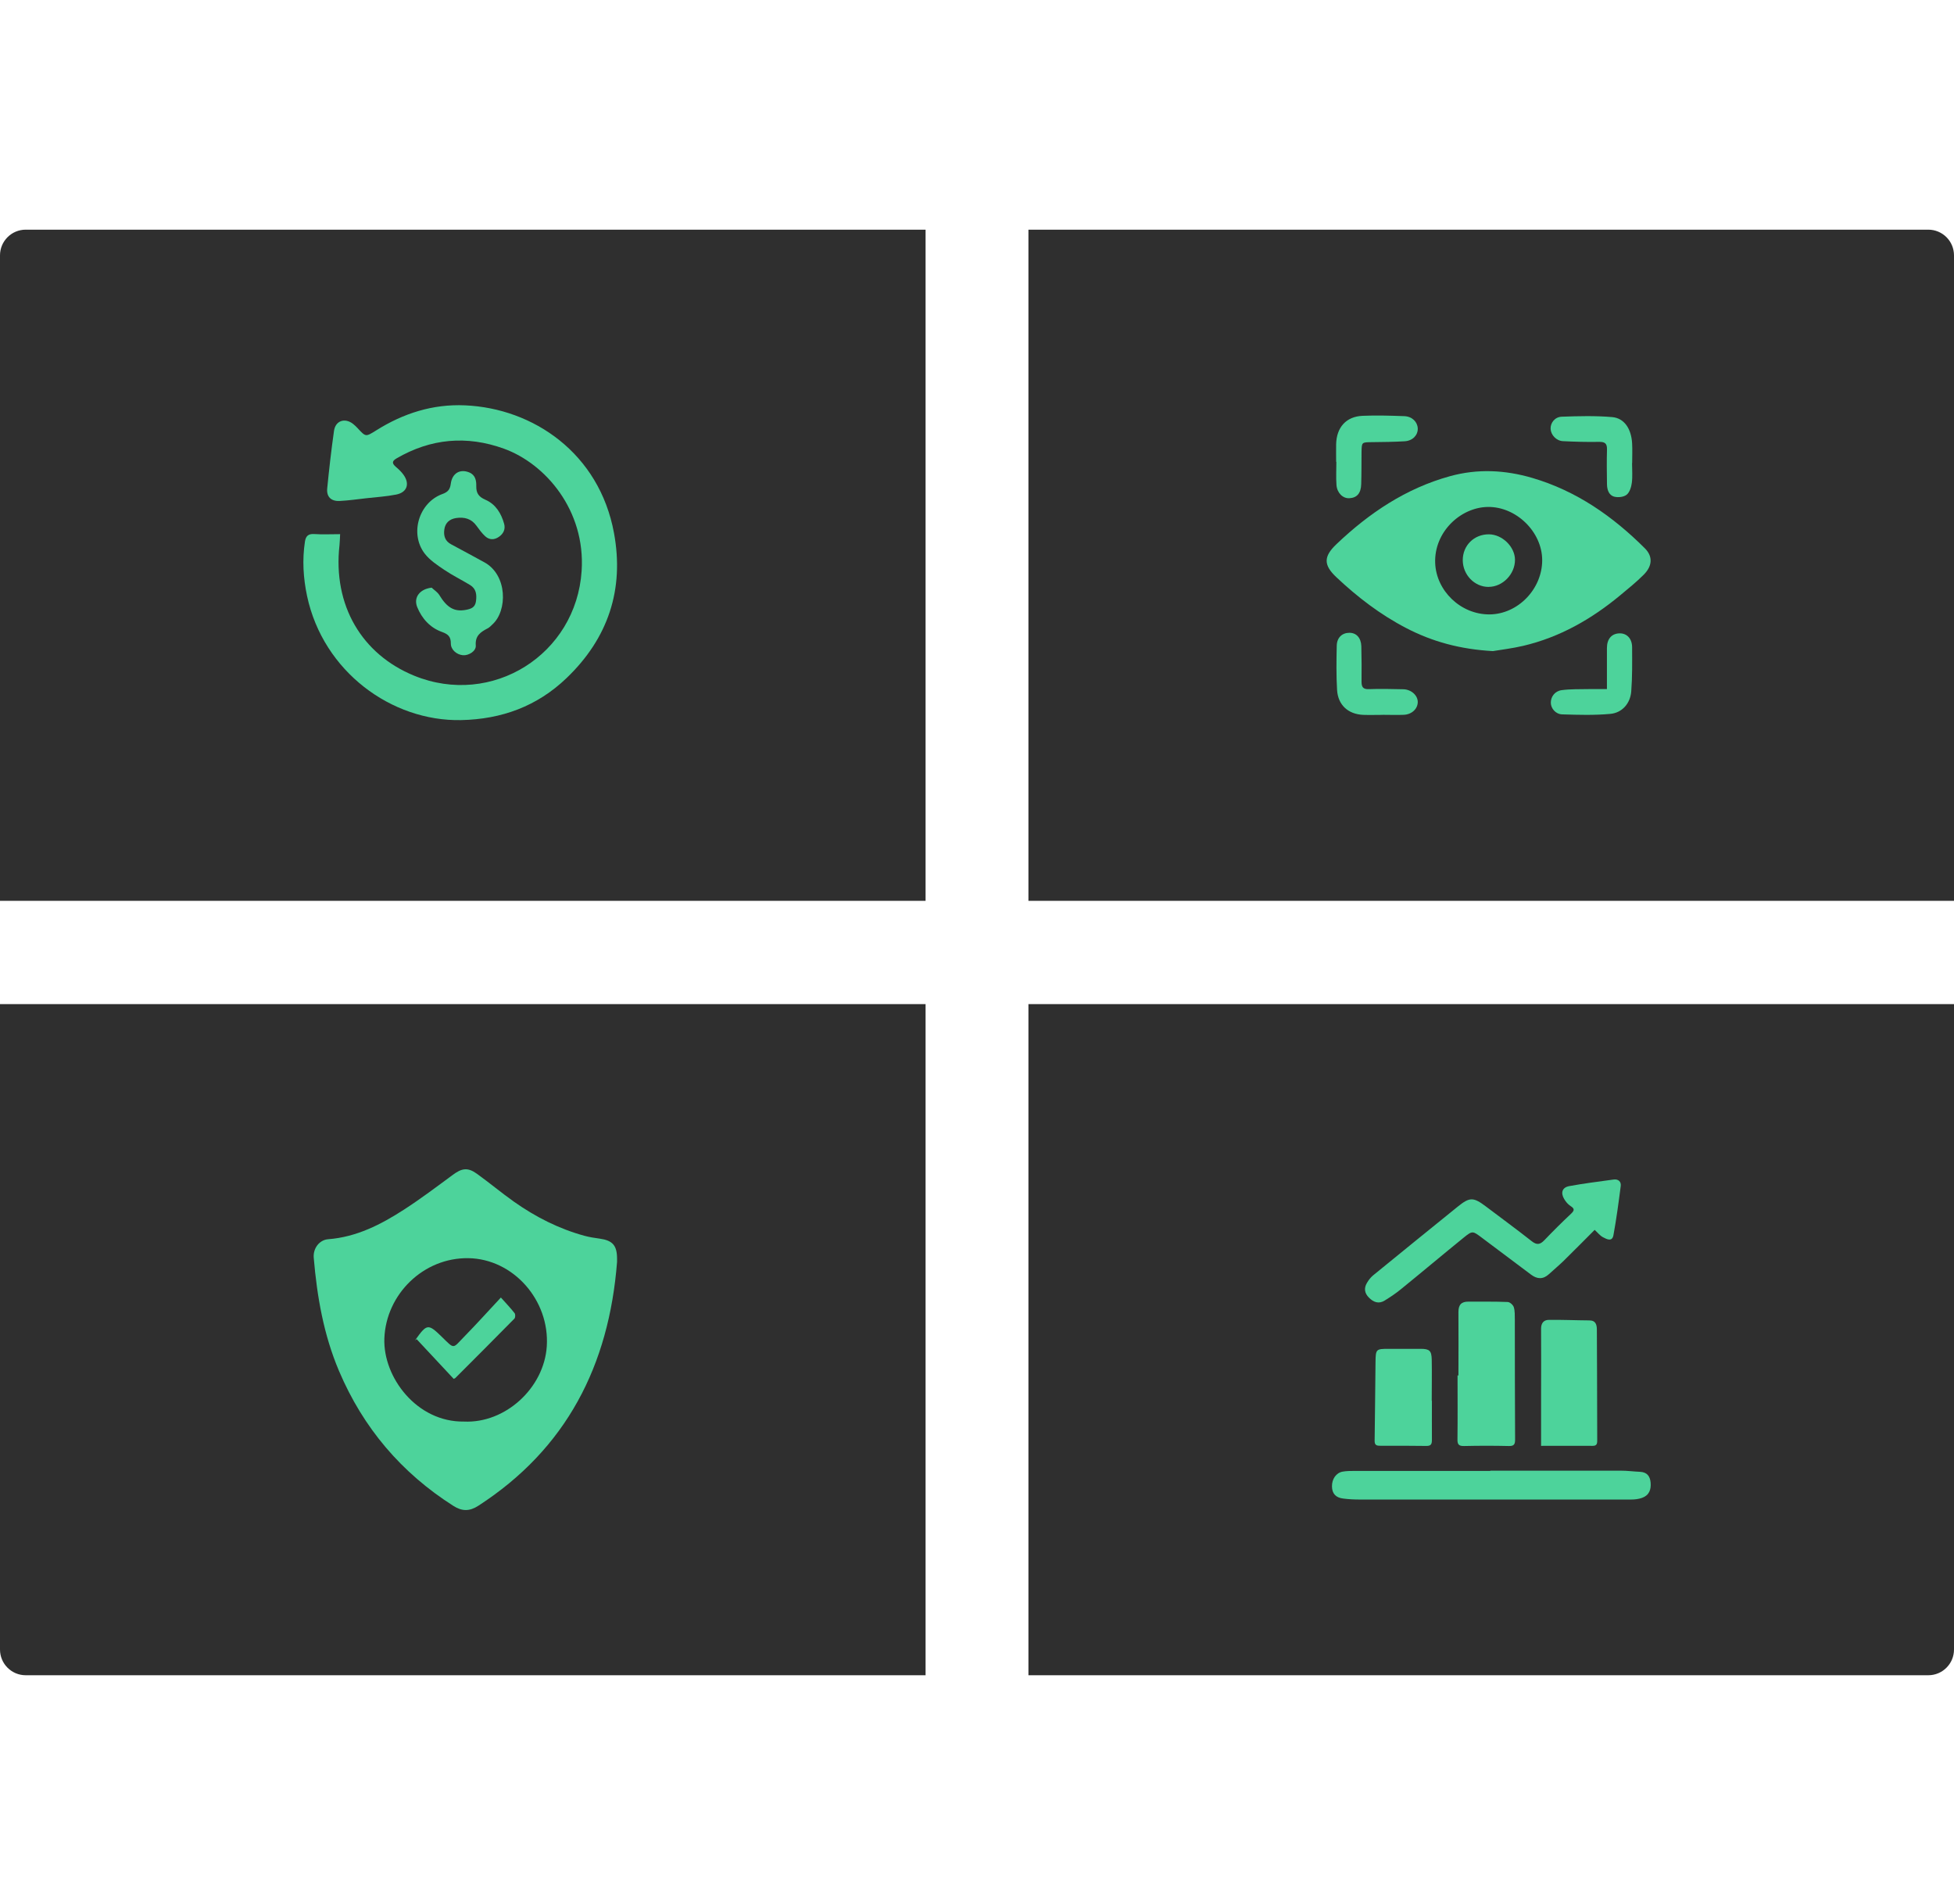 <svg width="1836" height="1789" viewBox="0 0 1836 1789" fill="none" xmlns="http://www.w3.org/2000/svg">
<g clip-path="url(#clip0_37_15)">
<path d="M0 239.952C0 226.61 10.816 215.794 24.158 215.794H869.684V846.417H0V239.952Z" fill="#2F2F2F"/>
<path d="M319.577 501.951C319.37 505.855 319.318 508.979 319.007 512.102C312.579 569.054 340.26 614.866 389.09 634.857C462.232 664.79 541.438 615.074 546.518 536.309C550.199 479.461 512.513 435.68 473.48 421.572C438.594 408.974 404.797 411.941 372.554 430.734C368.355 433.181 368.148 435.316 371.777 438.491C374.524 440.834 377.271 443.385 379.293 446.3C385.202 454.733 382.403 462.646 372.347 464.677C363.172 466.499 353.789 467.071 344.459 468.113C336.009 469.05 327.56 470.299 319.059 470.715C311.076 471.08 306.721 466.759 307.447 459.002C309.21 440.938 311.283 422.873 313.823 404.861C315.171 395.334 323.879 392.315 331.551 398.146C333.262 399.447 334.765 400.957 336.217 402.519C343.681 410.588 343.629 410.536 353.323 404.497C378.93 388.359 406.663 379.509 436.987 380.862C501.109 383.673 563.054 425.841 576.895 500.701C586.744 553.957 571.348 599.769 532.315 637.147C504.686 663.645 471.303 675.827 433.203 676.608C367.992 677.909 303.715 631.108 288.527 560.048C284.95 543.129 283.913 526.158 286.505 508.979C287.334 503.565 289.719 501.43 295.317 501.795C302.937 502.315 310.661 501.899 319.577 501.899V501.951Z" fill="#4DD39B"/>
<path d="M405.419 552.031C407.907 554.374 411.121 556.352 412.831 559.163C420.037 571.033 426.983 574.989 437.557 573.063C442.534 572.126 446.473 570.876 447.251 564.838C448.08 558.591 447.406 553.176 441.704 549.689C433.67 544.795 425.22 540.682 417.445 535.424C410.81 530.947 403.708 526.262 398.991 520.067C384.736 501.326 393.6 472.173 415.734 464.156C421.073 462.23 422.836 459.783 423.562 454.525C424.857 444.53 432.322 440.365 440.927 443.905C446.784 446.352 447.614 451.714 447.51 456.712C447.355 463.583 449.998 466.915 456.219 469.622C465.757 473.787 470.94 482.325 473.688 492.164C475.087 497.213 473.066 501.43 468.815 504.397C464.409 507.469 459.795 507.417 455.908 503.877C452.797 501.014 450.257 497.526 447.769 494.09C442.948 487.322 436.262 485.604 428.59 486.75C422.525 487.687 418.378 491.122 417.497 497.474C416.667 503.408 418.119 508.406 423.976 511.477C434.344 516.944 444.607 522.67 454.923 528.24C477.057 540.162 476.85 573.948 462.75 586.65C461.351 587.952 460.003 589.461 458.344 590.346C451.709 593.782 446.318 597.218 447.044 606.537C447.458 611.847 440.253 616.115 434.966 615.647C429.056 615.126 423.613 610.441 423.613 604.715C423.613 598.468 421.436 595.969 415.268 593.782C404.278 589.878 396.399 581.288 391.993 570.356C388.416 561.35 394.377 553.541 405.419 552.187V552.031Z" fill="#4DD39B"/>
<path d="M966.317 215.794H1811.84C1825.19 215.794 1836 226.61 1836 239.952V846.417H966.317V215.794Z" fill="#2F2F2F"/>
<path d="M1402.92 611.79C1372.07 610.079 1345.79 602.922 1321.15 590.06C1296.98 577.51 1275.47 561.018 1255.66 542.348C1243.44 530.834 1243.55 522.9 1255.76 511.283C1286.56 481.981 1321.05 458.851 1362.37 447.441C1388.29 440.284 1414.06 441.529 1439.72 449.049C1481.09 461.184 1515.33 485.041 1545.61 515.276C1553.1 522.796 1552.69 531.82 1544.38 540.066C1537.5 546.963 1529.9 553.083 1522.41 559.306C1495.36 581.762 1465.44 598.825 1431.1 606.863C1420.88 609.249 1410.41 610.494 1402.97 611.738L1402.92 611.79ZM1399.53 577.302C1426.22 577.147 1449.17 553.446 1449.06 526.167C1448.96 499.821 1424.73 475.913 1397.89 476.328C1372.33 476.743 1347.43 499.821 1348.51 529.019C1349.49 555.054 1372.38 577.406 1399.53 577.302Z" fill="#4DD39B"/>
<path d="M1255.45 433.957C1255.45 428.408 1255.35 422.859 1255.45 417.361C1255.81 401.596 1264.8 391.379 1280.25 390.705C1293.28 390.134 1306.37 390.549 1319.46 391.016C1326.85 391.275 1331.93 396.409 1332.14 402.633C1332.34 408.804 1327.42 414.146 1319.92 414.613C1309.61 415.235 1299.29 415.339 1288.97 415.443C1279.48 415.546 1279.48 415.443 1279.32 424.778C1279.22 434.787 1279.32 444.796 1279.01 454.805C1278.81 463.518 1274.96 467.823 1267.72 468.134C1261.77 468.393 1256.33 463.207 1255.76 455.687C1255.25 448.478 1255.66 441.218 1255.66 433.957C1255.56 433.957 1255.45 433.957 1255.4 433.957H1255.45Z" fill="#4DD39B"/>
<path d="M1533.5 435.098C1533.5 441.27 1534.06 447.545 1533.29 453.613C1532.78 457.554 1531.29 462.481 1528.52 464.763C1525.85 466.993 1520.61 467.615 1517.02 466.734C1511.73 465.489 1510.04 460.251 1509.94 455.065C1509.78 444.174 1509.63 433.283 1509.94 422.444C1510.09 416.791 1508.14 415.131 1502.65 415.183C1491.25 415.391 1479.86 415.08 1468.52 414.509C1462.36 414.198 1457.27 408.701 1456.97 403.048C1456.66 397.499 1460.82 391.742 1467.49 391.534C1483.25 390.964 1499.11 390.549 1514.81 391.897C1526.21 392.883 1532.78 402.892 1533.55 416.532C1533.91 422.703 1533.6 428.875 1533.6 435.098H1533.5Z" fill="#4DD39B"/>
<path d="M1509.89 647.471C1509.89 633.987 1509.89 621.437 1509.89 608.938C1509.89 600.225 1514.4 595.143 1522 595.091C1528.72 595.091 1533.55 600.07 1533.55 608.264C1533.6 622.111 1533.8 635.958 1532.73 649.701C1531.85 660.955 1524.15 669.771 1513.12 670.757C1498.13 672.157 1482.94 671.69 1467.85 671.224C1461.59 671.016 1457.27 665.571 1457.17 660.436C1457.02 654.784 1460.87 649.338 1467.39 648.456C1475.7 647.367 1484.17 647.627 1492.54 647.471C1497.98 647.367 1503.42 647.471 1509.83 647.471H1509.89Z" fill="#4DD39B"/>
<path d="M1299.24 671.69C1293.13 671.69 1286.97 671.898 1280.86 671.69C1266.75 671.068 1257.2 662.459 1256.33 648.301C1255.51 634.506 1255.71 620.607 1256.02 606.76C1256.17 599.084 1261.05 594.624 1267.82 594.572C1274.39 594.52 1278.86 599.24 1279.12 607.227C1279.42 618.325 1279.42 629.423 1279.32 640.47C1279.32 645.397 1280.6 647.73 1286.2 647.523C1296.93 647.108 1307.71 647.419 1318.48 647.627C1326.03 647.73 1332.29 653.487 1332.14 659.814C1331.98 666.193 1326.39 671.379 1318.84 671.639C1312.33 671.898 1305.76 671.639 1299.24 671.639V671.69Z" fill="#4DD39B"/>
<path d="M1398.71 551.475C1385.47 551.475 1374.48 540.118 1374.43 526.374C1374.38 512.476 1385.16 501.896 1399.12 502.051C1411.64 502.207 1423.4 513.772 1423.5 525.908C1423.6 539.392 1411.95 551.424 1398.76 551.424L1398.71 551.475Z" fill="#4DD39B"/>
<path d="M0 943.436H869.684V1574.06H24.158C10.816 1574.06 0 1563.24 0 1549.9V943.436Z" fill="#2F2F2F"/>
<path d="M579.789 1185.74C572.209 1282.85 532.344 1361.19 449.415 1414.83C441.162 1420.2 434.087 1420.09 426.002 1414.94C377.154 1383.86 341.276 1341.69 318.537 1288.16C304.107 1254.14 297.875 1218.3 294.787 1181.73C294.057 1173.08 299.952 1165.06 308.318 1164.38C334.988 1162.34 357.896 1150.59 379.737 1136.46C395.458 1126.28 410.506 1114.92 425.609 1103.79C433.919 1097.63 439.533 1096.67 448.124 1102.88C459.915 1111.36 471.088 1120.74 482.991 1129.17C503.26 1143.47 525.158 1154.6 549.189 1161.16C553.849 1162.4 558.621 1163.19 563.394 1163.81C575.634 1165.51 579.789 1170.2 579.789 1182.69C579.789 1183.71 579.789 1184.73 579.789 1185.74ZM435.884 1335.7C474.962 1337.56 511.177 1304.05 513.76 1265.1C516.623 1221.69 482.261 1182.86 440.151 1182.18C397.872 1181.51 362.781 1216.04 361.152 1257.47C359.749 1294.1 391.696 1336.38 435.94 1335.7H435.884Z" fill="#4DD39B"/>
<path d="M390.293 1259.34C390.293 1259.34 390.293 1258.88 390.405 1258.77C401.129 1243.74 402.364 1243.62 415.11 1256.06C427.462 1268.15 425.104 1267.25 436.277 1255.83C447.563 1244.3 458.399 1232.26 470.639 1219.15C475.973 1225.14 480.015 1229.32 483.553 1233.9C484.339 1234.92 484.283 1237.97 483.384 1238.93C464.968 1257.7 446.383 1276.24 427.799 1294.83C427.518 1295.12 427.069 1295.17 426.283 1295.57C414.717 1283.19 403.094 1270.7 391.416 1258.21L390.293 1259.34Z" fill="#4DD39B"/>
<path d="M966.317 943.436H1836V1549.9C1836 1563.24 1825.19 1574.06 1811.84 1574.06H966.317V943.436Z" fill="#2F2F2F"/>
<path d="M1498.28 1155.68C1488.18 1165.73 1478.82 1175.29 1469.3 1184.61C1464.83 1188.98 1460.03 1192.93 1455.47 1197.14C1449.93 1202.25 1444.38 1202 1438.58 1197.63C1423.26 1186.09 1407.86 1174.63 1392.55 1163.1C1383.77 1156.5 1383.61 1156.17 1375.33 1162.85C1355.62 1178.84 1336.16 1195.24 1316.46 1211.23C1311.66 1215.19 1306.44 1218.65 1301.14 1221.94C1295.51 1225.49 1290.54 1223.59 1286.24 1219.22C1282.1 1215.1 1281.43 1210.32 1284.42 1205.38C1285.91 1202.82 1287.81 1200.35 1290.05 1198.45C1316.54 1176.86 1343.04 1155.26 1369.61 1133.84C1381.04 1124.6 1384.35 1124.69 1396.27 1133.67C1410.68 1144.55 1425.17 1155.18 1439.33 1166.31C1444.05 1170.02 1447.11 1169.44 1451.08 1165.32C1459.2 1156.83 1467.56 1148.51 1476.17 1140.43C1479.4 1137.38 1479.65 1135.65 1475.68 1133.18C1473.27 1131.61 1471.2 1129.14 1469.71 1126.58C1466.24 1120.73 1467.81 1115.7 1474.52 1114.47C1488.34 1111.91 1502.34 1110.18 1516.25 1108.28C1520.47 1107.71 1523.37 1110.18 1522.87 1114.3C1520.88 1129.8 1518.81 1145.29 1516 1160.62C1514.76 1167.22 1509.54 1164.25 1506.06 1162.44C1503.33 1160.95 1501.26 1158.23 1498.28 1155.51V1155.68Z" fill="#4DD39B"/>
<path d="M1400.16 1381.84C1441.15 1381.84 1482.05 1381.84 1523.03 1381.84C1529 1381.84 1535.04 1382.67 1541 1382.92C1547.54 1383.24 1550.36 1386.95 1550.94 1392.97C1551.52 1399.56 1549.61 1405 1542.91 1407.39C1539.68 1408.55 1536.12 1408.96 1532.72 1408.96C1447.61 1408.96 1362.49 1408.96 1277.38 1408.96C1272.33 1408.96 1267.19 1408.71 1262.14 1408.05C1255.11 1407.23 1251.63 1403.36 1251.54 1396.68C1251.38 1389.76 1255.44 1383.82 1261.56 1382.75C1265.21 1382.09 1268.93 1382.09 1272.66 1382.09C1315.22 1382.09 1357.77 1382.09 1400.33 1382.09V1381.76L1400.16 1381.84Z" fill="#4DD39B"/>
<path d="M1370.36 1292.17C1370.36 1272.39 1370.52 1252.52 1370.36 1232.74C1370.36 1225.98 1373.09 1222.93 1379.8 1223.02C1392.05 1223.1 1404.3 1222.85 1416.56 1223.35C1418.63 1223.35 1421.69 1226.07 1422.35 1228.13C1423.51 1231.75 1423.26 1235.87 1423.35 1239.75C1423.43 1277.33 1423.35 1314.83 1423.6 1352.42C1423.6 1356.62 1422.93 1358.77 1417.97 1358.68C1403.89 1358.35 1389.73 1358.35 1375.66 1358.68C1370.77 1358.77 1369.36 1357.28 1369.45 1352.42C1369.7 1332.39 1369.53 1312.36 1369.53 1292.33C1369.86 1292.33 1370.19 1292.33 1370.52 1292.33L1370.36 1292.17Z" fill="#4DD39B"/>
<path d="M1448.02 1358.52C1448.02 1342.28 1448.02 1327.12 1448.02 1311.95C1448.02 1290.77 1448.19 1269.5 1448.02 1248.32C1448.02 1242.96 1450.75 1240.16 1455.31 1240.16C1467.97 1239.99 1480.64 1240.57 1493.31 1240.65C1499.44 1240.65 1500.43 1244.78 1500.43 1249.47C1500.51 1262.58 1500.6 1275.77 1500.6 1288.87C1500.6 1310.05 1500.68 1331.32 1500.76 1352.5C1500.76 1355.72 1501.01 1358.6 1496.37 1358.52C1480.23 1358.44 1464.08 1358.52 1447.86 1358.52H1448.02Z" fill="#4DD39B"/>
<path d="M1345.44 1316.24C1345.44 1328.43 1345.35 1340.63 1345.44 1352.83C1345.44 1356.79 1344.69 1358.68 1340.14 1358.6C1325.81 1358.35 1311.49 1358.44 1297.17 1358.44C1293.77 1358.44 1291.54 1358.19 1291.62 1353.66C1292.03 1329.01 1292.12 1304.45 1292.45 1279.8C1292.61 1267.61 1292.94 1267.36 1304.95 1267.36C1314.88 1267.36 1324.82 1267.36 1334.76 1267.36C1343.12 1267.36 1345.1 1269.09 1345.27 1277.41C1345.52 1290.27 1345.27 1303.21 1345.27 1316.07L1345.44 1316.24Z" fill="#4DD39B"/>
</g>
<defs>
<clipPath id="clip0_37_15">
<rect width="1836" height="1787.68" fill="white" transform="translate(0 0.789)"/>
</clipPath>
</defs>
</svg>
